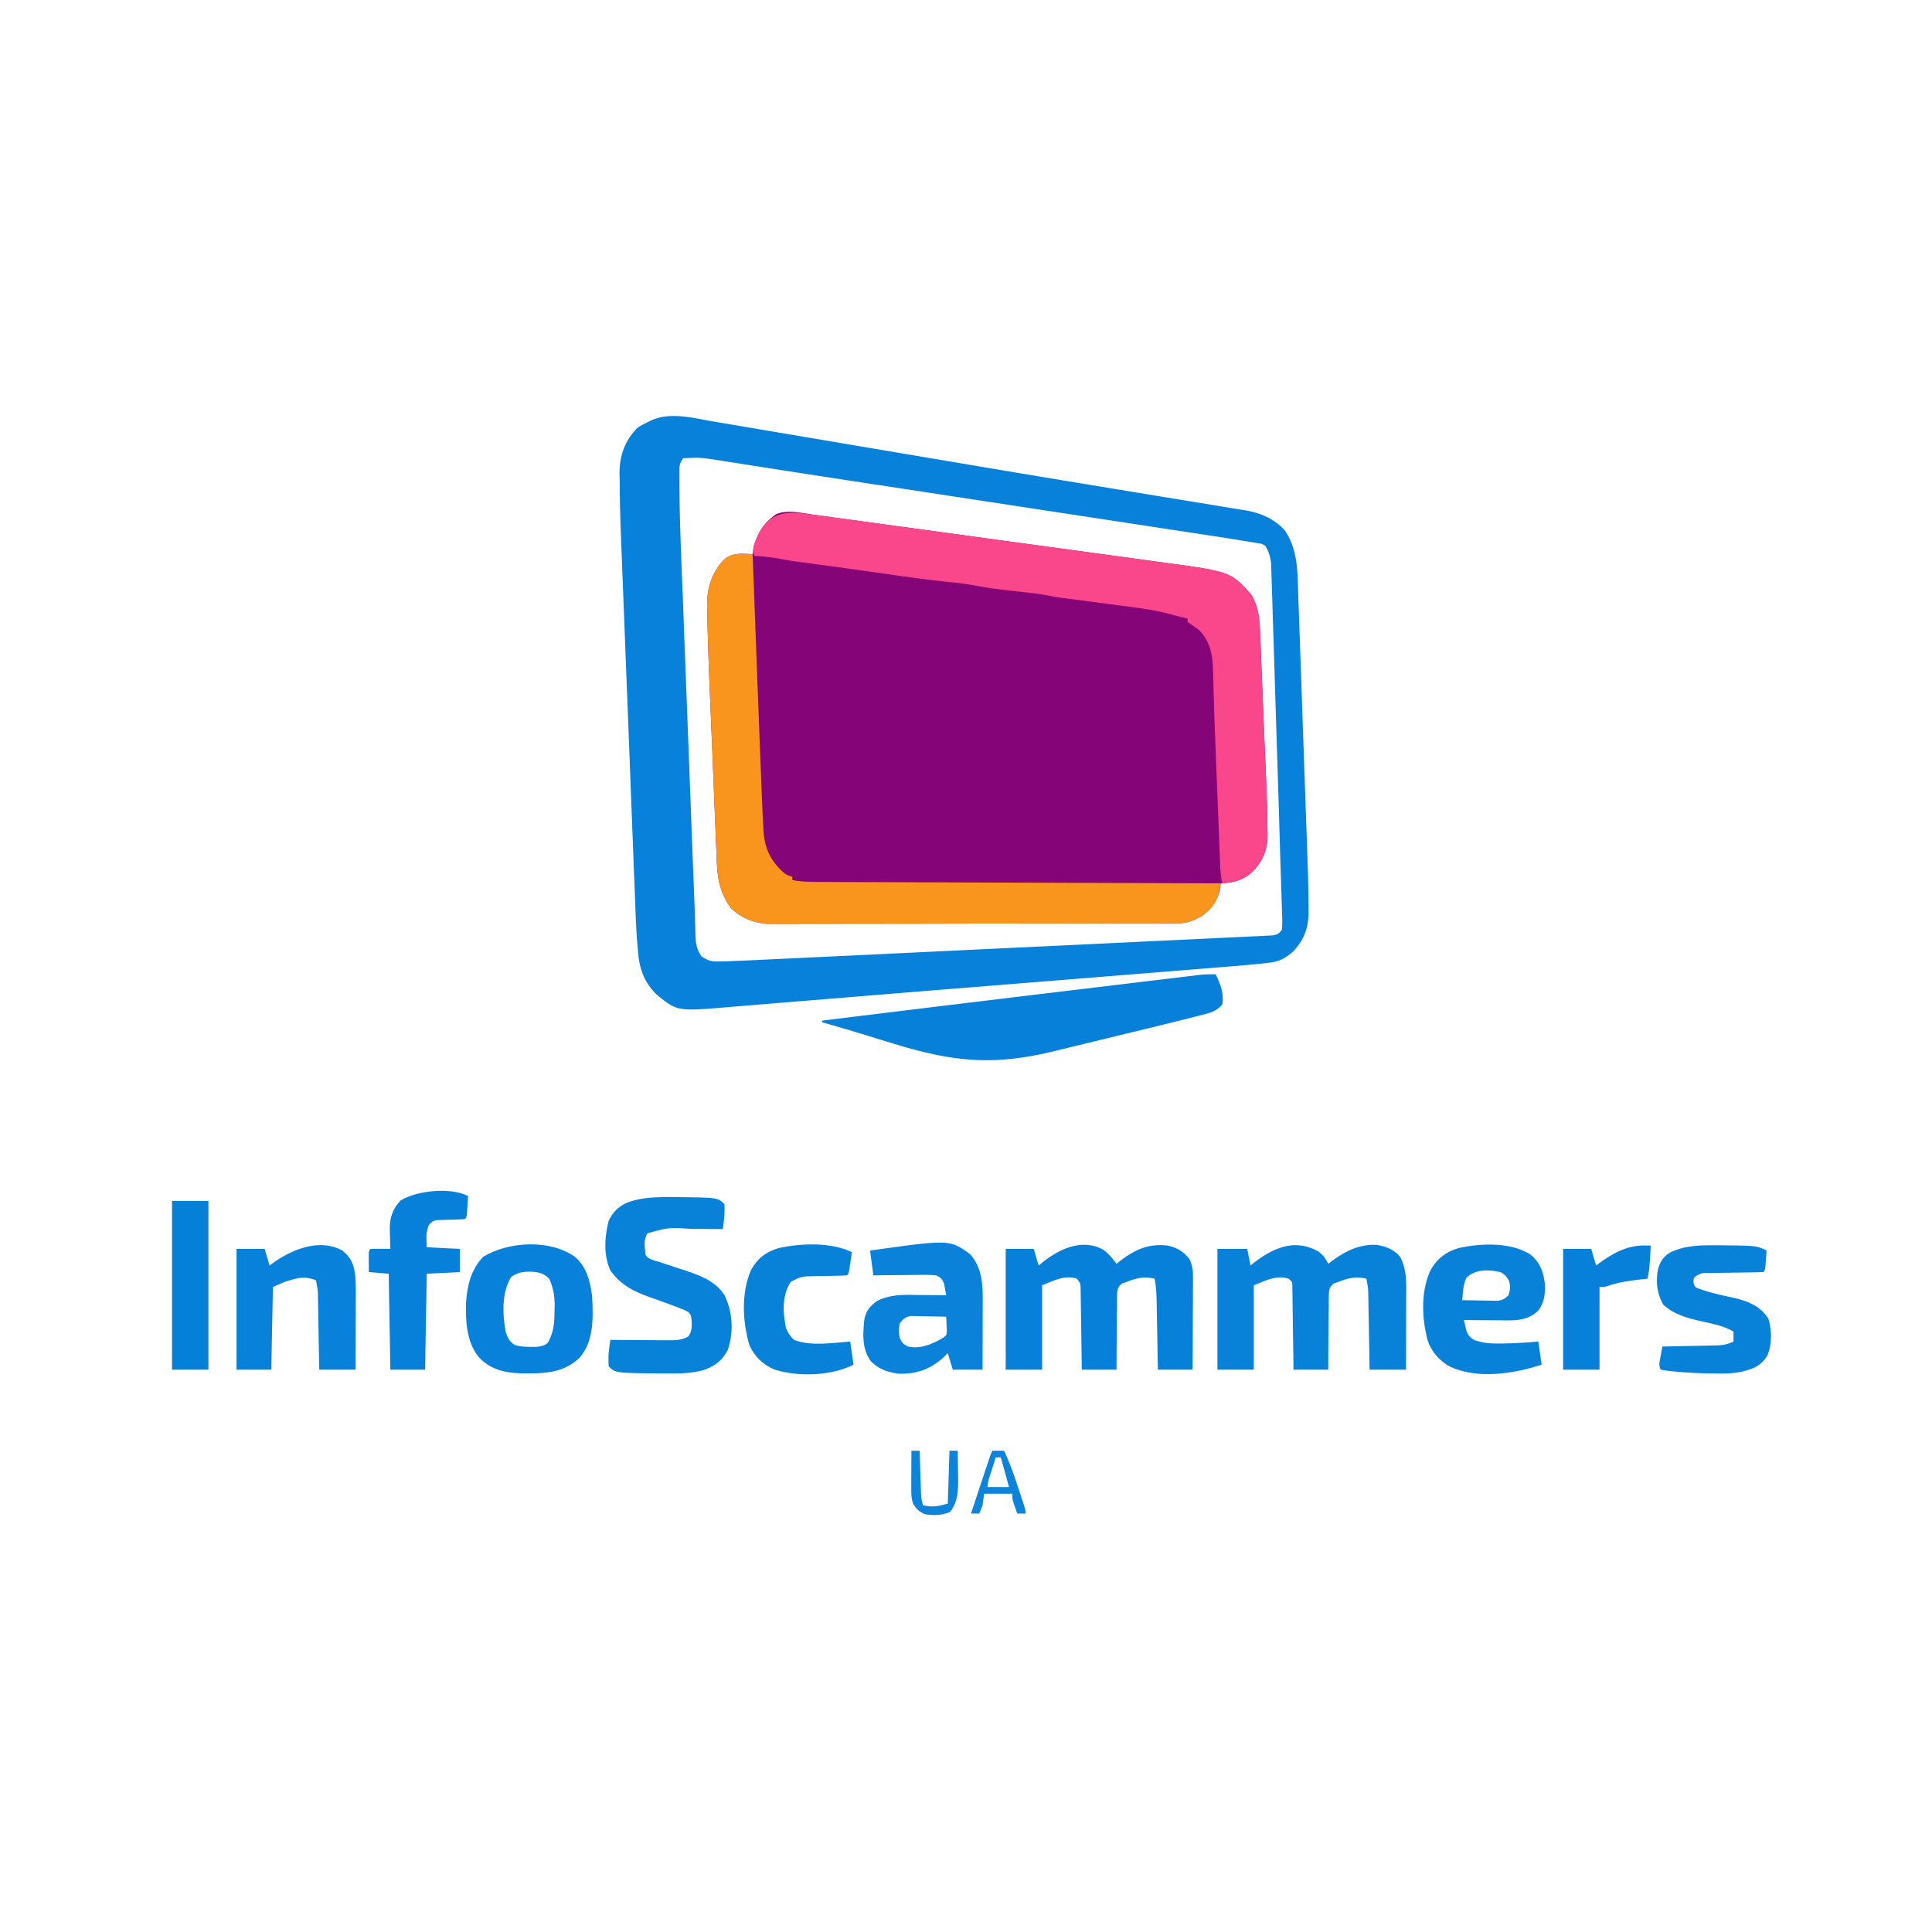 <svg xmlns="http://www.w3.org/2000/svg" width="1168" height="1166"><path fill="#850477" d="m492.364 311.226 2.977.4c3.26.44 6.518.89 9.777 1.34q3.525.48 7.05.956 9.544 1.296 19.085 2.61 5.971.82 11.943 1.634l2.009.274 4.04.552q18.914 2.582 37.825 5.183 16.18 2.223 32.36 4.424a32246 32246 0 0 1 41.704 5.7l2.002.274q6.937.95 13.876 1.893 9.37 1.274 18.737 2.57 3.42.472 6.844.934c41.336 5.585 41.336 5.585 53.75 19.393 4.952 7.883 5.22 16.323 5.536 25.414q.084 2.03.173 4.06c.153 3.617.291 7.235.425 10.853.143 3.775.3 7.549.456 11.323q.374 9.146.726 18.294c.302 7.8.633 15.598.974 23.396l.423 9.897.261 6.044c.467 10.746.796 21.494.921 32.25l.067 3.006c.055 9.641-2.453 16.046-9.133 23.116-5.727 5.232-11.553 6.631-19.172 6.984l-.563 3.938c-1.512 6.67-5.18 11.793-10.792 15.703-4.629 2.627-8.649 4.48-14.034 4.493l-2.735.014h-3.009l-3.193.01q-5.324.015-10.647.019l-7.613.02c-7.628.02-15.256.03-22.884.039l-10.78.015a43820 43820 0 0 1-45.139.044l-2.335.002c-12.477.008-24.954.033-37.432.066q-19.22.049-38.44.054c-7.193.002-14.385.01-21.578.036q-10.153.034-20.305.018-3.725 0-7.448.02c-3.393.017-6.785.01-10.178-.003l-2.968.033c-8.866-.083-17.506-3.192-23.927-9.521-7.143-9.678-8.31-18.367-8.746-30.105l-.169-3.987c-.152-3.61-.294-7.22-.434-10.83-.15-3.821-.308-7.643-.465-11.465q-.398-9.746-.782-19.49c-.335-8.474-.689-16.947-1.048-25.42q-.374-8.853-.739-17.708-.249-6.055-.506-12.109a2112 2112 0 0 1-1.049-28.75q-.063-2.156-.13-4.311a755 755 0 0 1-.293-12.802c-.032-1.92-.088-3.84-.146-5.76-.083-10.61 2.519-19.153 9.507-27.263 4.923-4.554 9.202-4.358 15.586-4.14L455 335l.687-3.937c1.957-8.642 6.071-14.955 13.313-20.063 6.42-3.21 16.475-.742 23.364.226"/><path fill="#0781D9" d="m431.471 254.848 5.52.924c5 .837 9.999 1.687 14.997 2.54 5.344.91 10.69 1.806 16.035 2.703q15.486 2.607 30.969 5.235a40943 40943 0 0 0 39.207 6.623l14.304 2.412 3.572.602q10.734 1.81 21.467 3.624c28.714 4.852 57.436 9.656 86.172 14.379l12.39 2.04 9.481 1.562 2.305.38q13.262 2.185 26.529 4.343 9.082 1.48 18.162 2.984 3.635.6 7.272 1.184c3.26.524 6.517 1.064 9.774 1.607l2.819.442c9.646 1.643 18.007 5.092 24.554 12.568 7.783 11.754 7.426 25.343 7.87 38.918q.102 2.867.207 5.734c.188 5.172.364 10.344.54 15.516.185 5.435.379 10.87.572 16.305q.484 13.702.953 27.405.541 15.777 1.1 31.553.599 16.867 1.184 33.736l.339 9.646q.268 7.63.527 15.26.095 2.776.193 5.554c.328 9.257.578 18.51.623 27.773l.022 2.367c.006 9.776-2.458 16.972-9.13 24.233-4.923 4.35-8.442 6.266-14.993 7.023l-2.14.249c-8.642.976-17.309 1.667-25.977 2.357l-5.612.455q-7.6.615-15.2 1.223-8.115.652-16.231 1.31-15.63 1.262-31.261 2.518-12.56 1.009-25.12 2.02l-3.592.289-7.188.579q-21.474 1.73-42.95 3.455c-26.02 2.09-52.04 4.193-78.056 6.33a28846 28846 0 0 1-28.706 2.344q-9.853.802-19.706 1.62-8.988.747-17.978 1.471-3.184.26-6.37.528c-31.34 2.647-31.34 2.647-43.67-7.271-7.113-6.874-10.377-14.556-11.339-24.338l-.243-2.344c-1.065-10.984-1.4-22.014-1.813-33.037l-.296-7.478q-.359-9.042-.701-18.084-.282-7.373-.57-14.744c-.04-1.056-.04-1.056-.083-2.134l-.168-4.296q-.781-20.077-1.548-40.156-.655-17.118-1.326-34.234a50828 50828 0 0 1-1.801-46.388q-.283-7.327-.571-14.653c-1.973-50.267-1.973-50.267-2.15-67.668-.022-1.898-.06-3.796-.1-5.694-.017-10.527 3.036-19.58 10.459-27.252 2.291-1.763 4.322-2.753 7-4l1.766-.902c11.504-5.245 25.775-1.306 37.705.75M413 277c-2.177 3.265-2.256 4.157-2.263 7.934l-.012 3.21.03 3.627c.005 1.303.01 2.605.017 3.947.163 21.696 1.174 43.385 2.012 65.062q.34 8.86.672 17.72.661 17.547 1.334 35.094.65 16.927 1.29 33.855l.08 2.111q.157 4.203.317 8.406.726 19.22 1.457 38.44l.147 3.888a68344 68344 0 0 0 1.103 28.917q.285 7.517.592 15.035c.161 3.974.289 7.947.4 11.923q.097 2.98.195 5.96l.058 2.747c.181 5.045.618 8.844 3.571 13.124 3.756 2.761 6.308 3.358 10.933 3.224l3.483-.083L442 581l3.356-.113c3.573-.135 7.144-.301 10.715-.474l4.111-.192q5.591-.261 11.182-.53 6.051-.287 12.102-.57 14.568-.687 29.136-1.384l10.979-.524a109688 109688 0 0 0 60.226-2.884l2.966-.143a45337 45337 0 0 1 47.695-2.263q24.5-1.152 48.998-2.336 13.749-.665 27.5-1.307 11.693-.543 23.383-1.118 5.967-.296 11.934-.566 5.458-.246 10.913-.528c1.946-.097 3.893-.18 5.84-.262l3.477-.187 3.013-.144c2.85-.547 3.825-1.108 5.474-3.475.21-2.804.238-5.366.12-8.16l-.07-2.516c-.079-2.76-.18-5.518-.281-8.276q-.09-2.924-.177-5.846-.184-6.088-.39-12.175c-.191-5.625-.358-11.25-.515-16.876-.599-21.171-1.282-42.34-1.96-63.51a19199 19199 0 0 1-1.089-34.916q-.378-12.426-.782-24.851-.242-7.37-.458-14.743a2736 2736 0 0 0-.439-13.76 857 857 0 0 1-.15-5.033 739 739 0 0 0-.227-6.876l-.122-3.878c-.545-4.25-1.337-6.858-3.46-10.584-2.31-1.363-2.31-1.363-5.204-1.703l-3.55-.645q-2.122-.328-4.246-.652-2.527-.419-5.056-.841c-6.22-1.02-12.453-1.962-18.685-2.905l-7.193-1.1q-7.732-1.184-15.465-2.358a24996 24996 0 0 1-22.594-3.443 63929 63929 0 0 0-36.98-5.638 88869 88869 0 0 1-54.841-8.36l-14.97-2.284-2.12-.324q-14.67-2.236-29.339-4.468l-18.166-2.763-3.922-.597c-15.6-2.374-31.196-4.768-46.786-7.198q-3.991-.622-7.983-1.241l-2.54-.394-4.893-.76q-6.716-1.041-13.428-2.107-3.014-.476-6.032-.943-3.51-.544-7.018-1.11C423.52 276.552 423.52 276.552 413 277"/><path fill="#FA468B" d="m492.364 311.226 2.977.4c3.26.44 6.518.89 9.777 1.34q3.525.48 7.05.956 9.544 1.296 19.085 2.61 5.971.82 11.943 1.634l2.009.274 4.04.552q18.914 2.582 37.825 5.183 16.18 2.223 32.36 4.424a32246 32246 0 0 1 41.704 5.7l2.002.274q6.937.95 13.876 1.893 9.37 1.274 18.737 2.57 3.42.472 6.844.934c41.336 5.585 41.336 5.585 53.75 19.393 4.952 7.883 5.22 16.323 5.536 25.414q.084 2.03.173 4.06c.153 3.617.291 7.235.425 10.853.143 3.775.3 7.549.456 11.323q.374 9.146.726 18.294c.302 7.8.633 15.598.974 23.396l.423 9.897.261 6.044c.467 10.746.796 21.494.921 32.25l.067 3.006c.055 9.643-2.456 16.04-9.13 23.116-5.472 4.991-10.911 6.465-18.175 6.984-1.16-4.73-1.285-9.413-1.465-14.255l-.114-2.807c-.123-3.07-.24-6.141-.359-9.211q-.127-3.242-.257-6.482-.27-6.822-.534-13.644-.333-8.601-.676-17.202-.33-8.336-.658-16.672l-.13-3.29c-.408-10.42-.81-20.838-1.084-31.262l-.061-2.217c-.089-3.258-.17-6.515-.233-9.773-.26-10.161-1.109-18.617-8.429-26.185-2.266-1.789-4.61-3.375-7-5v-2q-2.76-.691-5.52-1.37a165 165 0 0 1-4.802-1.295c-10.324-2.839-20.898-4.016-31.49-5.397l-5.815-.776a6972 6972 0 0 0-18.715-2.468q-3.106-.406-6.213-.815l-3.425-.447c-2.798-.4-5.56-.886-8.333-1.432-5.562-1.058-11.15-1.649-16.776-2.25-9.112-.975-18.223-2-27.224-3.75-5.48-1.042-10.983-1.645-16.528-2.215-18.41-1.912-36.74-4.79-55.071-7.326l-15.143-2.093a2520 2520 0 0 0-22.122-2.965c-2.876-.409-5.72-.915-8.573-1.463-5.39-1.03-10.782-1.536-16.25-1.938-1.867-4.86.492-8.518 2.473-13.016 7.637-14.923 18.947-13.857 33.891-11.758"/><path fill="#F9951D" d="m449.219 334.895 3.279.046L455 335l1.461 38.871.68 18.069a39144 39144 0 0 0 3.05 79.697c.368 9.478.743 18.955 1.293 28.425l.214 3.692c.924 9.93 4.626 17.005 11.99 23.683 2.307 1.711 2.307 1.711 5.312 2.563v2c5.464 1.137 10.773 1.153 16.326 1.158l3.147.015c3.477.016 6.955.024 10.433.032l7.48.03q8.052.032 16.103.056 11.64.035 23.282.08 18.887.071 37.775.132a93174 93174 0 0 1 50.326.174q47.064.17 94.128.323-.45 2.168-.912 4.333l-.513 2.437c-1.41 5.467-5.381 9.702-9.93 12.87-4.629 2.628-8.649 4.482-14.034 4.494l-2.735.014h-3.009l-3.193.01q-5.324.015-10.647.019l-7.613.02c-7.628.02-15.256.03-22.884.039l-10.78.015a43820 43820 0 0 1-45.139.044l-2.335.002c-12.477.008-24.954.033-37.432.066q-19.22.049-38.44.054c-7.193.002-14.385.01-21.578.036q-10.153.034-20.305.018-3.725 0-7.448.02c-3.393.017-6.785.01-10.178-.003l-2.968.033c-8.866-.083-17.506-3.192-23.927-9.521-7.143-9.678-8.31-18.367-8.746-30.105l-.169-3.987c-.152-3.61-.294-7.22-.434-10.83-.15-3.821-.308-7.643-.465-11.465q-.398-9.746-.782-19.49c-.335-8.474-.689-16.947-1.048-25.42q-.374-8.853-.739-17.708-.249-6.055-.506-12.109a2112 2112 0 0 1-1.049-28.75q-.063-2.156-.13-4.311a755 755 0 0 1-.293-12.802c-.032-1.92-.088-3.84-.146-5.76-.083-10.61 2.519-19.153 9.507-27.263 4.045-3.742 6.888-4.203 12.219-4.105"/><path fill="#0680D9" d="M735 589c2.82 6.143 4.939 11.194 4 18-3.11 4.188-6.967 5.19-11.824 6.398l-2.388.627c-2.592.675-5.189 1.327-7.788 1.975l-2.643.667a2263 2263 0 0 1-20.173 4.966l-6.46 1.571q-6.722 1.635-13.445 3.262c-5.699 1.38-11.395 2.769-17.091 4.159a9710 9710 0 0 1-13.31 3.233q-3.15.764-6.296 1.533c-37.613 9.185-61.83 6.49-98.77-4.891q-7.395-2.268-14.792-4.531l-3.517-1.078c-7.81-2.39-15.631-4.715-23.503-6.891v-1a50850 50850 0 0 1 154.118-18.73l2.429-.292 2.426-.29q8.505-1.023 17.008-2.049 10.485-1.264 20.97-2.52 5.43-.65 10.858-1.306c3.967-.48 7.935-.953 11.903-1.427l3.53-.43 3.251-.385 2.802-.336c2.914-.253 5.782-.274 8.705-.235"/><path fill="#0881D9" d="M796.895 756.488c2.998 2.153 4.433 4.244 6.105 7.512l1.8-1.39c8.413-6.228 16.788-10.527 27.49-10.051 5.51.897 10.647 2.832 14.187 7.308 4.32 7.987 3.66 17.028 3.62 25.848 0 1.21-.002 2.422-.004 3.67-.005 3.85-.018 7.701-.03 11.553q-.008 3.926-.014 7.853-.017 9.605-.049 19.209h-22l-.184-10.762q-.092-5.163-.188-10.326-.066-3.586-.125-7.172a5101 5101 0 0 0-.187-10.314l-.05-3.236-.06-3.033-.048-2.658c-.163-2.575-.595-4.983-1.158-7.499-6.272-1.5-11.057-.408-17 2l-2.608.86c-2.886 2.582-2.8 3.32-3.051 7.07q-.062 3.15-.048 6.3l-.046 3.35c-.043 3.536-.052 7.071-.06 10.607q-.034 3.593-.076 7.186A2208 2208 0 0 0 803 828h-21l-.06-4.833c-.076-5.9-.165-11.801-.257-17.701q-.058-3.836-.105-7.671c-.045-3.669-.103-7.337-.164-11.006l-.035-3.482-.06-3.215-.04-2.84c-.07-2.452-.07-2.452-2.279-4.252-7.262-2.36-14.28 1.312-21 4v51h-22v-73h18l2 10 2.02-1.61c11.928-9.142 24.736-14.746 38.875-6.902"/><path fill="#0780D9" d="M667.207 755.645c3.11 2.35 5.48 5.237 7.793 8.355l2.055-1.645c9.05-6.957 17.365-10.739 28.945-9.355 5.608 1.267 9.326 3.462 13 8 1.903 3.866 2.245 6.973 2.227 11.259v3.76l-.032 4.032-.008 4.149c-.008 3.628-.028 7.256-.05 10.884-.02 3.707-.03 7.414-.04 11.121-.02 7.265-.056 14.53-.097 21.795h-21l-.076-4.403q-.142-8.101-.296-16.202a5121 5121 0 0 1-.125-7.007 4986 4986 0 0 0-.187-10.083l-.05-3.154c-.098-4.813-.275-9.42-1.266-14.151-6.272-1.5-11.057-.408-17 2l-2.608.86c-2.886 2.582-2.8 3.32-3.051 7.07q-.062 3.15-.048 6.3l-.046 3.35c-.043 3.536-.052 7.071-.06 10.607q-.034 3.593-.076 7.186A2208 2208 0 0 0 675 828h-21l-.06-4.726a6005 6005 0 0 0-.257-17.326q-.058-3.752-.105-7.505a2594 2594 0 0 0-.164-10.775l-.035-3.4-.06-3.154-.04-2.78c-.133-2.605-.133-2.605-2.279-5.334-7.124-2.494-14.395 1.358-21 4v51h-22v-73h17l2 7 1 3 1.652-1.39c10.371-8.44 24.618-15.355 37.555-7.965"/><path fill="#0881D9" d="m405.563 723.688 3.718.006c24.684.27 24.684.27 28.719 4.306.178 5.164-.248 9.879-1 15l-2.978-.016q-5.528-.026-11.054-.039a2033 2033 0 0 1-4.763-.02c-13.912-.922-13.912-.922-26.767 2.638-2.075 3.517-1.831 6.457-1.438 10.437l.188 2.375c1.553 3.107 5.773 3.612 8.899 4.675l3.429 1.122q2.879.96 5.757 1.922 1.964.652 3.933 1.29c9.754 3.175 20.03 6.527 25.794 15.616 4.979 10.142 5.66 22.234 2 33-3.281 6.26-7.452 9.594-14 12-7.53 2.332-15.05 2.346-22.875 2.313l-3.858-.007c-27.248-.287-27.248-.287-31.267-4.306-.133-1.82-.133-1.82-.125-4.125l-.008-2.258c.165-3.243.66-6.406 1.133-9.617 1.246.01 2.492.02 3.776.032 4.631.036 9.262.059 13.894.078q3.005.016 6.008.04c2.882.025 5.764.036 8.646.045l2.706.032c4.404 0 8.013-.039 11.97-2.227 2.611-3.358 2.293-6.892 2-11-.403-2.134-.403-2.134-2-4a82 82 0 0 0-8.125-3.375l-2.427-.908a682 682 0 0 0-11.917-4.291C383.415 780.83 375.346 776.959 369 768c-4.238-9.324-3.505-20.304-1-30 2.532-5.38 6.223-8.92 11.72-11.187 8.414-2.999 16.997-3.165 25.842-3.125"/><path fill="#0A82D9" d="M586.438 758.125c8.065 9.05 7.716 20.107 7.66 31.594l-.005 3.328c-.005 3.485-.018 6.969-.03 10.453q-.009 3.559-.014 7.117-.017 8.692-.049 17.383h-18l-3-10-3.25 3.188c-7.808 6.751-16.332 9.695-26.637 9.226-6.502-.865-11.957-2.793-16.613-7.539-5.413-7.253-4.849-16.101-4.035-24.727.928-5.458 3.105-7.978 7.285-11.398 8.645-4.655 17.73-3.99 27.25-3.875q2.186.016 4.371.027 5.314.035 10.629.098c-.23-1.44-.485-2.878-.75-4.312l-.422-2.426c-1.107-3.024-1.93-3.822-4.828-5.262a81 81 0 0 0-8.703-.293l-2.539.013c-2.67.017-5.339.054-8.008.092q-2.719.024-5.437.042-6.657.051-13.313.146l-2-15c48.025-6.732 48.025-6.732 60.438 2.125M544 800c-.801 3.088-.621 5.882 0 9 1.75 3.25 1.75 3.25 5 5 7.56 1.667 14.66-1.515 21.126-5.218 2.142-1.669 2.142-1.669 2.265-4.481l-.141-2.989-.11-3.011L572 796a862 862 0 0 0-11.75-.25l-3.367-.102-3.242-.039-2.984-.063c-3.392.58-4.542 1.8-6.657 4.454"/><path fill="#0781D9" d="M347.426 759.703C354.666 765.668 357 774.976 358 784c.59 12.44 1.136 27.134-7.758 36.938-10.072 9.479-22.093 9.448-35.234 9.273-9.663-.293-18.06-2.15-25.008-9.211-7.876-8.845-8.556-21.95-8.285-33.254.825-10.843 2.847-19.988 10.41-27.996 15.233-9.272 40.327-10.72 55.3-.047M309 772c-5.793 9.189-5.222 22.86-3.25 33.313 1.253 3.695 2.12 5.411 5.25 7.687 3.333 1.11 5.93 1.168 9.438 1.188l3.433.042c3.028-.223 4.652-.53 7.129-2.23 3.957-6.594 4.203-12.77 4.25-20.25l.063-2.45c.037-5.835-.847-10.97-3.313-16.3-3.459-3.459-7.034-4.162-11.812-4.25-4.459.065-7.498.55-11.188 3.25"/><path fill="#0881D9" d="M925.625 758.688c5.527 4.84 7.435 10.053 8.313 17.25.31 6.143-.205 11.783-4.266 16.656-5.526 5.002-11.535 5.705-18.695 5.601l-2.262-.008c-2.363-.011-4.726-.036-7.09-.062q-2.415-.016-4.832-.027-5.896-.035-11.793-.098l.895 3.852.503 2.166c.892 2.937 2.103 4.226 4.602 5.982 5.342 1.872 9.988 2.284 15.563 2.188l2.356-.02c7.057-.092 14.048-.57 21.081-1.168l2 14c-17.037 5.445-38.345 8.949-55.375 1.188-6.376-3.527-11.176-8.948-13.54-15.864-3.573-13.41-4.282-30.472 2.102-43.136 4.094-6.672 8.956-10.352 16.407-12.645 13.366-3.016 32.201-3.866 44.031 4.144M886.438 772.5c-1.314 3.199-1.738 5.335-2.028 8.719l-.242 2.717L884 786c3.917.087 7.833.14 11.75.188l3.367.076 3.242.029 2.984.048c3.103-.398 4.433-1.17 6.657-3.341 1.001-3.29 1.166-5.352.313-8.687-1.555-2.74-2.516-3.841-5.313-5.313-7.114-1.595-15.077-1.852-20.562 3.5"/><path fill="#0781D9" d="M207 756c5.497 4.54 6.971 8.594 7.797 15.535.413 5.011.323 10.034.3 15.059 0 1.187-.002 2.374-.004 3.598-.005 3.769-.018 7.539-.03 11.308q-.008 3.847-.014 7.695-.017 9.403-.049 18.805h-22l-.184-10.543q-.093-5.059-.188-10.117-.066-3.514-.125-7.028a4907 4907 0 0 0-.187-10.105l-.05-3.17-.06-2.971-.048-2.604c-.164-2.561-.6-4.96-1.158-7.462-6.778-2.927-12.171-1.273-19 1l-7 3-1 50h-21v-73h17l3 10 3.75-2.687c11.554-7.703 27.111-13.514 40.25-6.313"/><path fill="#0881D9" d="M1034.688 752.813h3.047c24.253.181 24.253.181 30.265 3.187q-.211 2.97-.437 5.938l-.247 3.34C1067 768 1067 768 1066 769a246 246 0 0 1-8.523.21l-5.282.087q-4.18.063-8.361.104c-2.682.028-5.363.074-8.045.122l-2.529.01c-4.29-.032-4.29-.032-7.992 1.837-1.499 1.617-1.499 1.617-1.456 4.13 1.027 2.86 1.027 2.86 4.512 3.977 6.45 2.256 13.17 3.621 19.832 5.097 8.593 2.03 15.819 4.788 20.844 12.426 2.216 6.647 2.335 16.253-.687 22.688-4.063 6.448-8.842 7.956-16 9.681-5.13.977-10.107 1.034-15.313.943l-3.24-.03a273 273 0 0 1-21.26-1.157l-2.57-.237c-1.987-.217-3.962-.541-5.93-.888-1.455-2.91-.635-4.958-.062-8.125l.59-3.32L1005 814l3.409-.06c4.184-.076 8.368-.165 12.552-.257q2.713-.058 5.426-.105c2.605-.046 5.208-.104 7.812-.164l2.44-.035c4.218-.11 7.51-.455 11.361-2.379v-6c-6.471-3.771-13.637-4.957-20.883-6.574-7.86-1.851-15.647-4.13-21.617-9.801-3.862-6.758-4.66-14.338-3-21.902 1.5-4.579 3.269-7.184 7.5-9.723 8.09-3.71 15.891-4.194 24.688-4.187"/><path fill="#0680D9" d="M283 723q-.211 3.219-.437 6.438l-.247 3.62C282 736 282 736 281 737c-1.38.12-2.764.18-4.148.21-.84.03-1.681.058-2.547.087q-2.668.078-5.336.133l-2.555.093-2.345.06c-2.616.527-3.48 1.293-5.069 3.417-1.364 4.768-1.364 4.768-1 13l20 1v14l-20 1-1 58h-21l-1-58-12-1q-.04-3.22-.062-6.437l-.036-3.622C223 756 223 756 224 755c2.02-.072 4.042-.084 6.063-.062l3.347.027L236 755l-.14-3.875q-.057-2.562-.11-5.125l-.102-2.543c-.11-7.177 1.557-12.502 6.54-17.77 10.067-6.04 30.011-8.087 40.812-2.687"/><path fill="#0881D9" d="M515 757q-.462 3.22-.937 6.438l-.528 3.62C513 770 513 770 512 771c-2.001.122-4.007.18-6.012.21-1.233.03-2.466.058-3.736.087q-3.91.078-7.82.133l-3.756.093-3.44.06c-3.665.472-6.092 1.497-9.236 3.417-5.394 8.37-4.707 18.465-2.828 27.86 1.146 2.962 2.612 4.867 4.828 7.14 10.308 3.968 23.26 1.75 34 1l2 14c-13.568 6.784-32.938 7.457-47.52 3.035C461.3 825.04 456.114 820.17 453 813c-4.157-14.234-4.985-31.811 1.188-45.5 3.928-6.974 8.812-10.62 16.406-12.957 13.234-2.986 31.928-3.782 44.406 2.457"/><path fill="#0580D9" d="M104 726h22v102h-22z"/><path fill="#0680D9" d="M994.313 752.938 998 753q-.213 3.594-.437 7.188l-.12 2.04c-.232 3.669-.615 7.189-1.443 10.772l-3.148.332c-7.207.804-14.047 1.687-20.934 4.082C970 778 970 778 967 778v50h-22v-73h17l2 7 1 3 1.836-1.39c8.267-6.055 16.968-10.85 27.476-10.673"/><path fill="#0E83DA" d="M551 877h5l.076 2.599q.143 4.785.296 9.571.066 2.07.125 4.138.088 2.979.187 5.958l.11 3.618c.168 2.54.47 4.693 1.206 7.116 6.125 1.276 8.39.653 15-1l1-32h5c.088 4.146.14 8.291.188 12.438l.076 3.529c.062 7.433.006 15.009-4.889 21.033-5.04 2.122-9.836 2.252-15.187 1.375-3.674-1.585-5.097-2.996-7.188-6.375-1.185-3.498-1.114-6.845-1.098-10.516l.01-3.789.025-3.945.014-3.992q.018-4.879.049-9.758"/><path fill="#0D83DA" d="M600 877h7c3.56 7.435 6.177 15.115 8.75 22.938l1.246 3.728C620 912.733 620 912.733 620 915h-5a665 665 0 0 1-1.5-4.312l-.844-2.426C612 906 612 906 612 903h-17l-1 7c-1.062 2.938-1.062 2.938-2 5h-5q2.534-7.636 5.072-15.271l1.726-5.197q1.238-3.732 2.48-7.462l.78-2.355c1.828-5.487 1.828-5.487 2.942-7.715m2 4q-1.255 3.936-2.5 7.875l-.723 2.262c-1.305 3.855-1.305 3.855-1.777 7.863h13c-1.632-6.01-3.271-12.016-5-18z"/></svg>